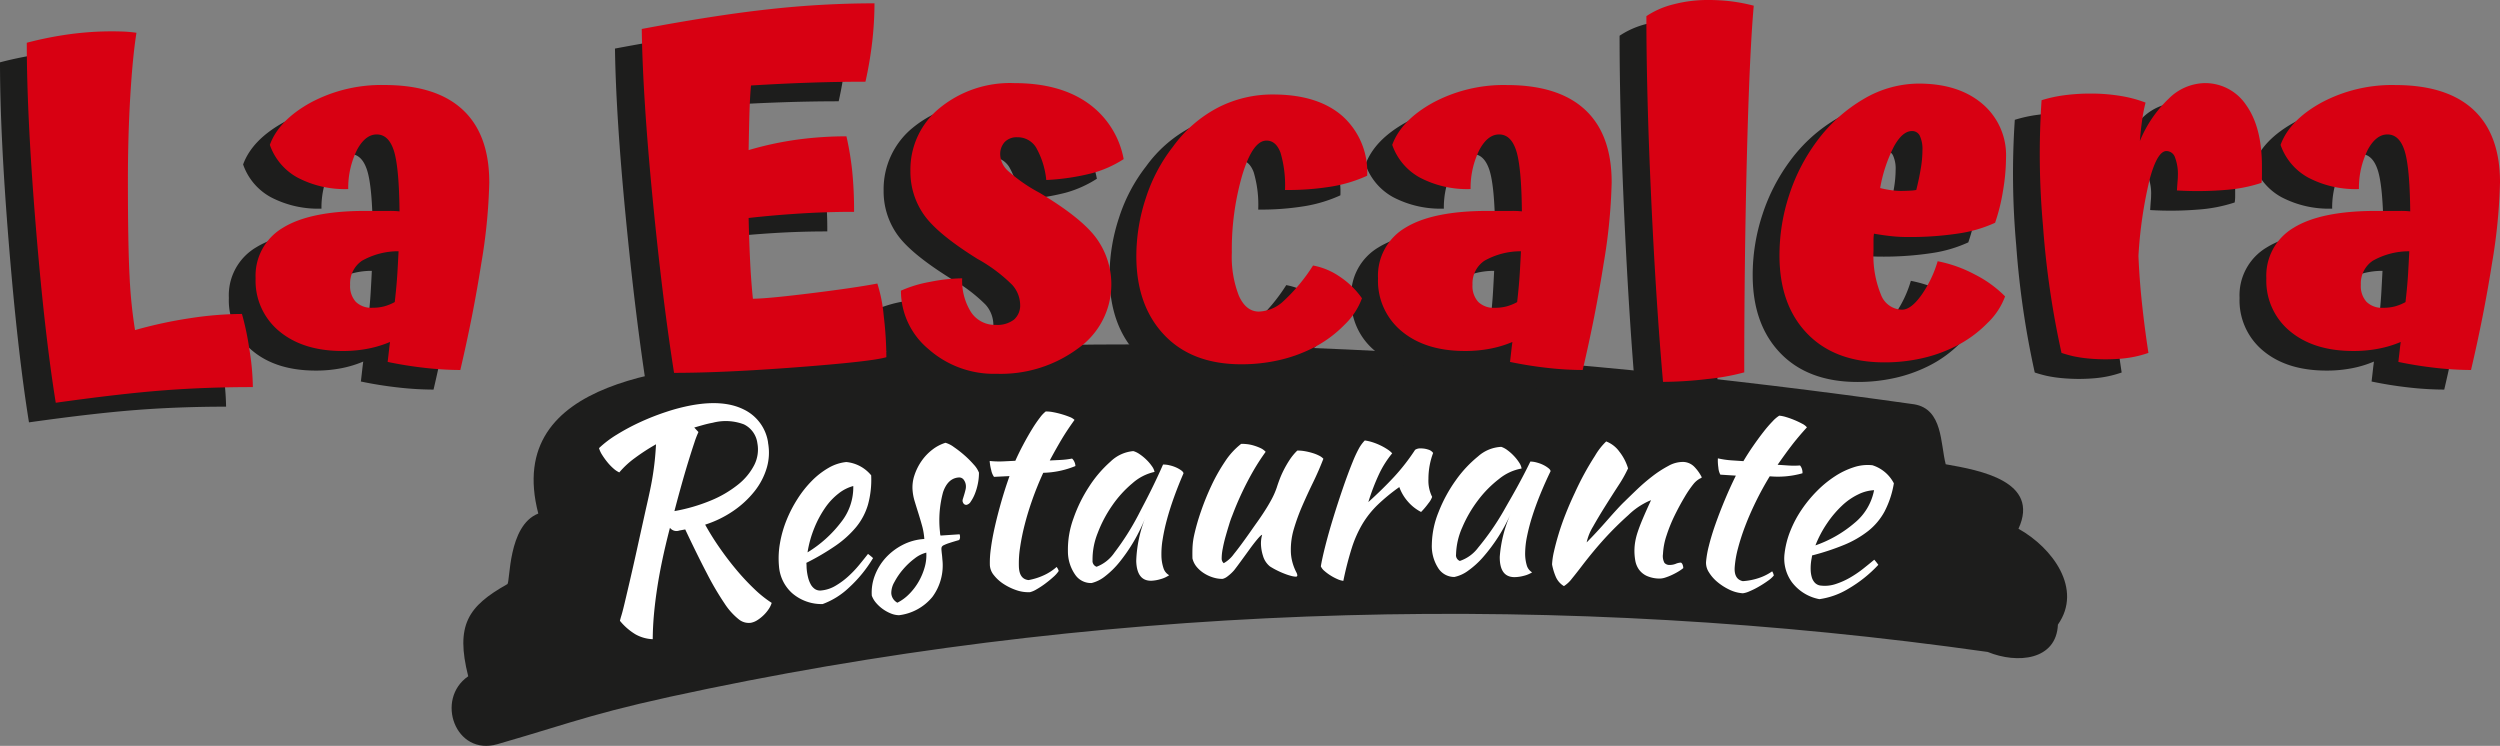 <svg xmlns="http://www.w3.org/2000/svg" xmlns:xlink="http://www.w3.org/1999/xlink" width="389.934" height="116.334" viewBox="0 0 389.934 116.334"><rect x="0" y="0" width="389.934" height="116.334" fill="#808080" stroke="none"/><defs><style>.a{fill:none;}.b{clip-path:url(#a);}.c{fill:#1d1d1c;}.d{fill:#fff;}.e{fill:#d80012;}</style><clipPath id="a"><rect class="a" width="389.934" height="116.334"/></clipPath></defs><g class="b"><path class="c" d="M365.993,131.745c-.24,5.588-6.357,6.152-10.95,4.27-66.175-9.381-134.051-7.787-199.524,5.718-17.811,3.674-19.962,4.927-32.915,8.666-6.592,1.9-9.745-7.027-4.562-10.59-2.015-8.005-.046-10.914,6.1-14.371.473-.266.046-9.138,4.83-11.01-5.571-21.383,22.192-22.859,36.387-24.062,60.418-5.12,119.238-1.31,178.252,7.027,4.449.774,4.043,6.138,4.883,9.348,5.4.941,14.745,2.674,11.347,10.057,5.37,3,10.033,9.428,6.154,14.949" transform="translate(-45.013 -34.328)"/><path class="d" d="M179.487,109.221a8.4,8.4,0,0,1-.2,3.954,10.789,10.789,0,0,1-1.905,3.64,15.022,15.022,0,0,1-3.29,3.05,16.819,16.819,0,0,1-4.408,2.153,40.732,40.732,0,0,0,2.24,3.591q1.265,1.825,2.65,3.473a36.055,36.055,0,0,0,2.8,2.991,17.811,17.811,0,0,0,2.688,2.145,3.607,3.607,0,0,1-.453.949,5.759,5.759,0,0,1-.779.944,6.02,6.02,0,0,1-.98.786,2.88,2.88,0,0,1-1.026.426,2.475,2.475,0,0,1-1.919-.555,10.332,10.332,0,0,1-2.207-2.472,45.037,45.037,0,0,1-2.708-4.608q-1.5-2.862-3.415-6.924l-.921.169a1.285,1.285,0,0,1-1.462-.423q-.684,2.636-1.17,4.932t-.811,4.412q-.325,2.116-.506,4.075t-.2,3.954a5.957,5.957,0,0,1-2.693-.76,9.333,9.333,0,0,1-2.422-2.108c.065-.271.139-.538.221-.8s.181-.625.3-1.094.259-1.064.429-1.788.4-1.688.679-2.9.617-2.681,1-4.426.854-3.864,1.405-6.36q.384-1.672.651-2.933t.446-2.4q.18-1.138.3-2.262t.2-2.569a32.03,32.03,0,0,0-3.306,2.145,13.729,13.729,0,0,0-2.423,2.242,3.582,3.582,0,0,1-.913-.611,8.1,8.1,0,0,1-.937-.974,11.083,11.083,0,0,1-.813-1.128,4.036,4.036,0,0,1-.5-1.076,16.453,16.453,0,0,1,2.792-2.115,33.77,33.77,0,0,1,3.645-1.948,38.334,38.334,0,0,1,4.037-1.586,29.747,29.747,0,0,1,3.922-1.024q5.023-.924,8.168.639a6.82,6.82,0,0,1,3.806,5.165m-10.861-1.638a13.974,13.974,0,0,0-.644,1.677q-.42,1.246-.948,2.965t-1.088,3.728q-.563,2.009-1.068,3.961a27.039,27.039,0,0,0,5.669-1.648,17.292,17.292,0,0,0,4.259-2.492,9.334,9.334,0,0,0,2.531-3.063,5.351,5.351,0,0,0,.478-3.4,3.8,3.8,0,0,0-2.1-2.926,8,8,0,0,0-4.85-.255q-.712.131-1.411.325t-1.481.424Z" transform="translate(-59.698 -40.186)"/><path class="d" d="M213.489,120.166a14.648,14.648,0,0,1-.5,4.6,9.9,9.9,0,0,1-1.865,3.515,15.849,15.849,0,0,1-3.208,2.894,37.865,37.865,0,0,1-4.534,2.659q.025.254.03.531c0,.186.015.376.034.575a7.942,7.942,0,0,0,.195,1.135,4.469,4.469,0,0,0,.4,1.073,2.119,2.119,0,0,0,.673.769,1.475,1.475,0,0,0,1,.225,5.323,5.323,0,0,0,2.2-.724,11.76,11.76,0,0,0,1.978-1.451,16.937,16.937,0,0,0,1.709-1.788q.785-.952,1.394-1.738a8.8,8.8,0,0,1,.789.651,20.462,20.462,0,0,1-3.768,4.617,11.928,11.928,0,0,1-4.095,2.553,7.015,7.015,0,0,1-4.76-1.7,6.263,6.263,0,0,1-2.048-4.186,13.515,13.515,0,0,1,.147-3.585,17.456,17.456,0,0,1,1.022-3.6,20.077,20.077,0,0,1,1.732-3.352,16.781,16.781,0,0,1,2.251-2.824,12.166,12.166,0,0,1,2.586-2,6.9,6.9,0,0,1,2.757-.906,5.724,5.724,0,0,1,3.876,2.065m-2.789,1.679a6.3,6.3,0,0,0-2.284,1.16,9.94,9.94,0,0,0-2.113,2.255,16.233,16.233,0,0,0-1.686,3.155,17.188,17.188,0,0,0-1.048,3.777,18.993,18.993,0,0,0,5.235-4.714,8.731,8.731,0,0,0,1.9-5.634" transform="translate(-77.61 -46.045)"/><path class="d" d="M239.575,117.842a8.224,8.224,0,0,1-.164,1.7,8.873,8.873,0,0,1-.469,1.61,5.954,5.954,0,0,1-.643,1.216,1.023,1.023,0,0,1-.691.516q-.471-.011-.595-.6a1.275,1.275,0,0,1,.079-.411q.088-.283.193-.631t.188-.7a2.044,2.044,0,0,0,.066-.6,1.734,1.734,0,0,0-.342-.98.863.863,0,0,0-.771-.353q-1.7.113-2.449,2.287a16.746,16.746,0,0,0-.475,6.273,1.606,1.606,0,0,0,.077.5l1.592-.107,1.38-.092a.883.883,0,0,1,.065.334.754.754,0,0,1-.134.561q-.963.277-1.525.464a6.462,6.462,0,0,0-.852.333.657.657,0,0,0-.343.3,1.046,1.046,0,0,0-.037.406c.015.225.037.45.066.675s.055.505.078.844a8.271,8.271,0,0,1-1.55,5.842,7.962,7.962,0,0,1-5.2,2.862,3.514,3.514,0,0,1-1.254-.257,5.959,5.959,0,0,1-2.329-1.657,3.636,3.636,0,0,1-.673-1.128,7.357,7.357,0,0,1,.471-3.148A8.672,8.672,0,0,1,225,131.167a9.4,9.4,0,0,1,2.638-2.026,8.44,8.44,0,0,1,3.414-.938,10.254,10.254,0,0,0-.353-2.075q-.281-1.009-.578-1.954t-.572-1.848a7.976,7.976,0,0,1-.334-1.8,5.942,5.942,0,0,1,.314-2.313,8.64,8.64,0,0,1,1.091-2.173,7.883,7.883,0,0,1,1.674-1.761,6.438,6.438,0,0,1,2.06-1.082,4.056,4.056,0,0,1,1.3.66,17.3,17.3,0,0,1,1.643,1.276,15.214,15.214,0,0,1,1.462,1.459,3.959,3.959,0,0,1,.809,1.248m-12.716,20.3a7,7,0,0,0,1.849-1.361,9.356,9.356,0,0,0,1.47-1.933,9.765,9.765,0,0,0,.938-2.239,6.778,6.778,0,0,0,.253-2.278,4.887,4.887,0,0,0-1.816.911,11.156,11.156,0,0,0-1.806,1.7,10.629,10.629,0,0,0-1.359,1.99,3.4,3.4,0,0,0-.481,1.738,1.8,1.8,0,0,0,.952,1.472" transform="translate(-86.883 -44.135)"/><path class="d" d="M253.679,115.388a2.723,2.723,0,0,1-.436-1.065,7.266,7.266,0,0,1-.24-1.415,14.023,14.023,0,0,0,2.134.065l1.87-.092q.576-1.29,1.259-2.569t1.334-2.34a19.544,19.544,0,0,1,1.232-1.809,4.939,4.939,0,0,1,.911-.971,5.168,5.168,0,0,1,1.091.095,13.157,13.157,0,0,1,1.358.318,13.012,13.012,0,0,1,1.256.428,2.231,2.231,0,0,1,.791.472q-1.2,1.667-2.043,3.084t-1.822,3.243l1.722-.084a12.638,12.638,0,0,0,1.758-.214,1.557,1.557,0,0,1,.365.514,1.75,1.75,0,0,1,.16.652,14.014,14.014,0,0,1-5.019,1.056q-.963,2.1-1.692,4.163t-1.212,3.969a34.071,34.071,0,0,0-.719,3.581,15.983,15.983,0,0,0-.173,3q.092,1.875,1.506,2.019a9.81,9.81,0,0,0,2.392-.756,8.055,8.055,0,0,0,1.982-1.29,1.774,1.774,0,0,1,.329.623,4.557,4.557,0,0,1-.828.93q-.592.536-1.291,1.058a12.925,12.925,0,0,1-1.362.892,3.664,3.664,0,0,1-1,.43,5.7,5.7,0,0,1-2.146-.32,8.83,8.83,0,0,1-1.987-.969,6.2,6.2,0,0,1-1.494-1.357,2.7,2.7,0,0,1-.629-1.526,15.2,15.2,0,0,1,.149-2.589q.2-1.567.62-3.422t1-3.89q.581-2.034,1.293-4.032Z" transform="translate(-98.641 -41.011)"/><path class="d" d="M287.842,117.414a4.069,4.069,0,0,1,1,.115,5.376,5.376,0,0,1,1.055.348,4.441,4.441,0,0,1,.8.462q.328.245.335.457-.791,1.816-1.452,3.648t-1.116,3.509a28.976,28.976,0,0,0-.682,3.132,13.59,13.59,0,0,0-.192,2.519,6.536,6.536,0,0,0,.322,1.97,1.9,1.9,0,0,0,.889,1.1,4.376,4.376,0,0,1-1.3.6,5.783,5.783,0,0,1-1.44.262q-2.3.079-2.4-3.07a19.986,19.986,0,0,1,1.392-6.691,26.544,26.544,0,0,1-3.985,6.835,13.371,13.371,0,0,1-2.246,2.217,5.474,5.474,0,0,1-2.115,1.068,2.973,2.973,0,0,1-2.6-1.345,6.338,6.338,0,0,1-1.1-3.619,14.024,14.024,0,0,1,.851-5.074,22.627,22.627,0,0,1,2.45-5,18.651,18.651,0,0,1,3.339-3.9,5.826,5.826,0,0,1,3.565-1.639,3.378,3.378,0,0,1,.974.477,7.44,7.44,0,0,1,1.051.857,6.868,6.868,0,0,1,.865,1.012,2.254,2.254,0,0,1,.414.9,7.69,7.69,0,0,0-3.454,1.774,17.263,17.263,0,0,0-3.161,3.485,19.764,19.764,0,0,0-2.26,4.3,10.99,10.99,0,0,0-.794,4.234.95.95,0,0,0,.63,1,5.9,5.9,0,0,0,2.779-2.2,40.692,40.692,0,0,0,3.72-5.855q.4-.779.9-1.733t1.018-1.994q.518-1.039,1.015-2.1t.931-2.054" transform="translate(-106.439 -44.958)"/><path class="d" d="M316.959,132.607a3.3,3.3,0,0,1-1.118-1.681,6.787,6.787,0,0,1-.312-1.738,4.862,4.862,0,0,1,.182-1.537c-.114,0-.365.234-.753.694s-.81,1.007-1.265,1.639-.905,1.248-1.346,1.851-.775,1.048-1,1.335a6.646,6.646,0,0,1-1.024.954,2.075,2.075,0,0,1-.779.4,4.734,4.734,0,0,1-1.43-.207,5.738,5.738,0,0,1-1.419-.636,4.917,4.917,0,0,1-1.17-1,3.237,3.237,0,0,1-.686-1.356q-.024-1.192.025-1.96a11.224,11.224,0,0,1,.242-1.664,33.258,33.258,0,0,1,1.054-3.683,39.937,39.937,0,0,1,1.643-4.056,27.982,27.982,0,0,1,2.118-3.746,11.256,11.256,0,0,1,2.52-2.754,7.334,7.334,0,0,1,.9.046,5.763,5.763,0,0,1,1.047.214,8.157,8.157,0,0,1,1.03.383,2.583,2.583,0,0,1,.841.6,34.3,34.3,0,0,0-1.879,2.889,47.919,47.919,0,0,0-3.328,7.049,14.3,14.3,0,0,0-.483,1.372q-.281.9-.559,1.884t-.451,1.926a7.85,7.85,0,0,0-.161,1.493.971.971,0,0,0,.117.508,1.448,1.448,0,0,0,.2.252,4.936,4.936,0,0,0,1.589-1.437q.956-1.169,2.653-3.587.413-.6.973-1.381T316.063,124q.577-.884,1.091-1.832a12.3,12.3,0,0,0,.835-1.89c.106-.342.247-.75.423-1.221a14.591,14.591,0,0,1,.651-1.482,16.489,16.489,0,0,1,.905-1.572,8.639,8.639,0,0,1,1.225-1.493,6.074,6.074,0,0,1,1.193.1,9.911,9.911,0,0,1,1.22.295,6.132,6.132,0,0,1,1.009.406,2.211,2.211,0,0,1,.647.477q-.728,1.889-1.628,3.736t-1.673,3.631a31,31,0,0,0-1.291,3.539,11.248,11.248,0,0,0-.484,3.415,7.023,7.023,0,0,0,.18,1.55,8,8,0,0,0,.341,1.1,7.778,7.778,0,0,0,.334.738,1.186,1.186,0,0,1,.159.508c0,.028-.028.071-.083.129a.12.12,0,0,1-.084.044,3.053,3.053,0,0,1-.768-.112,9.232,9.232,0,0,1-1.049-.342q-.578-.221-1.159-.509a11.151,11.151,0,0,1-1.1-.616" transform="translate(-118.849 -44.233)"/><path class="d" d="M337.665,132.24q.2-1.237.717-3.263t1.219-4.309q.7-2.282,1.492-4.589t1.539-4.141a19.526,19.526,0,0,1,.962-2.073,5.886,5.886,0,0,1,.926-1.264,7.187,7.187,0,0,1,1.236.287,9.61,9.61,0,0,1,1.239.5,9.233,9.233,0,0,1,1.07.608,3.706,3.706,0,0,1,.729.611,15.561,15.561,0,0,0-1.994,3.124,33.559,33.559,0,0,0-1.728,4.484q2.282-2.062,4.031-3.951a31.8,31.8,0,0,0,3.263-4.2,1.42,1.42,0,0,1,.892-.221,3.455,3.455,0,0,1,1.151.182,1.4,1.4,0,0,1,.771.525,11.455,11.455,0,0,0-.732,4.049,5.644,5.644,0,0,0,.578,2.8,3.224,3.224,0,0,1-.567.984,11.871,11.871,0,0,1-1.158,1.372,6.8,6.8,0,0,1-2.057-1.62,6.97,6.97,0,0,1-1.339-2.266,29.438,29.438,0,0,0-3.381,2.774,14.716,14.716,0,0,0-2.379,3,18.089,18.089,0,0,0-1.67,3.781,50.876,50.876,0,0,0-1.3,5.076,3.232,3.232,0,0,1-.918-.268,7.879,7.879,0,0,1-1.069-.566,7.148,7.148,0,0,1-.964-.714,1.962,1.962,0,0,1-.559-.719" transform="translate(-131.649 -43.901)"/><path class="d" d="M381.424,116.529a4.1,4.1,0,0,1,1,.156,5.371,5.371,0,0,1,1.04.39,4.44,4.44,0,0,1,.784.5c.211.171.317.329.315.47q-.864,1.782-1.6,3.586t-1.259,3.46a29.5,29.5,0,0,0-.809,3.1,13.592,13.592,0,0,0-.294,2.509,6.511,6.511,0,0,0,.242,1.98,1.9,1.9,0,0,0,.843,1.134,4.419,4.419,0,0,1-1.323.544,5.73,5.73,0,0,1-1.448.2q-2.3-.016-2.276-3.166a20,20,0,0,1,1.664-6.628,26.634,26.634,0,0,1-4.26,6.667,13.425,13.425,0,0,1-2.334,2.123,5.479,5.479,0,0,1-2.157.98A2.973,2.973,0,0,1,367,133.085a6.344,6.344,0,0,1-.953-3.662,14.006,14.006,0,0,1,1.057-5.035,22.647,22.647,0,0,1,2.652-4.9,18.638,18.638,0,0,1,3.495-3.757,5.824,5.824,0,0,1,3.629-1.492,3.359,3.359,0,0,1,.954.517,7.321,7.321,0,0,1,1.015.9,6.868,6.868,0,0,1,.822,1.045,2.263,2.263,0,0,1,.377.916,7.688,7.688,0,0,0-3.523,1.632,17.264,17.264,0,0,0-3.3,3.353,19.78,19.78,0,0,0-2.436,4.207,11.018,11.018,0,0,0-.966,4.2.953.953,0,0,0,.589,1.024,5.916,5.916,0,0,0,2.866-2.088,40.591,40.591,0,0,0,3.957-5.7q.429-.762.969-1.7t1.1-1.95q.56-1.017,1.1-2.056t1.015-2.015" transform="translate(-142.717 -44.541)"/><path class="d" d="M405.233,112.86a4.525,4.525,0,0,1,2.035,1.577,7.873,7.873,0,0,1,1.364,2.62,20.564,20.564,0,0,1-1.535,2.719q-1.03,1.587-2.063,3.234t-1.868,3.134a7.982,7.982,0,0,0-.994,2.46q.7-.7,1.564-1.632t1.678-1.863q.816-.932,1.523-1.7t1.1-1.136q.837-.825,1.978-1.916a29.763,29.763,0,0,1,2.387-2.053,17.344,17.344,0,0,1,2.5-1.623,4.634,4.634,0,0,1,2.277-.63,2.514,2.514,0,0,1,1.827.8,6.545,6.545,0,0,1,1.121,1.59c0,.058-.111.132-.327.224a3.5,3.5,0,0,0-.941.8,16.625,16.625,0,0,0-1.408,2.062q-.788,1.316-1.54,2.846a23.755,23.755,0,0,0-1.271,3.132,10.636,10.636,0,0,0-.562,2.921,2.18,2.18,0,0,0,.233,1.37,1.016,1.016,0,0,0,.777.323,2.54,2.54,0,0,0,.985-.181,2.268,2.268,0,0,1,.815-.187.637.637,0,0,1,.265.37,1.39,1.39,0,0,1,.09.492,6.532,6.532,0,0,1-.827.57,10.906,10.906,0,0,1-1,.522,8.456,8.456,0,0,1-1.013.393,2.733,2.733,0,0,1-.877.143,4.889,4.889,0,0,1-2.01-.427,3.129,3.129,0,0,1-1.2-1,3.492,3.492,0,0,1-.57-1.445,8.712,8.712,0,0,1-.114-1.771,8.54,8.54,0,0,1,.123-1.146,10.284,10.284,0,0,1,.389-1.5q.283-.863.789-2.06t1.284-2.876a8.669,8.669,0,0,0-1.168.558,11.005,11.005,0,0,0-2.356,1.755,51.636,51.636,0,0,0-3.716,3.672q-1.656,1.821-3.388,4.065-.98,1.289-1.71,2.181a4.786,4.786,0,0,1-1.251,1.173,3.125,3.125,0,0,1-1.273-1.467,9.017,9.017,0,0,1-.577-1.913,11.311,11.311,0,0,1,.3-2.035q.274-1.226.726-2.724t1.1-3.137q.648-1.641,1.425-3.276a44.616,44.616,0,0,1,3.145-5.775,10.046,10.046,0,0,1,1.755-2.244" transform="translate(-154.697 -44.002)"/><path class="d" d="M438.372,115.463a2.744,2.744,0,0,1-.311-1.108,7.234,7.234,0,0,1-.074-1.434,13.884,13.884,0,0,0,2.112.311l1.869.124q.72-1.215,1.547-2.407t1.595-2.171a19.507,19.507,0,0,1,1.432-1.655,5,5,0,0,1,1.017-.861,5.169,5.169,0,0,1,1.073.221,12.929,12.929,0,0,1,1.312.471,13.239,13.239,0,0,1,1.2.57,2.236,2.236,0,0,1,.731.561q-1.381,1.516-2.385,2.827t-2.184,3.011l1.72.115a12.443,12.443,0,0,0,1.771-.01,1.56,1.56,0,0,1,.3.553,1.759,1.759,0,0,1,.084.666,14.038,14.038,0,0,1-5.107.472q-1.2,1.975-2.16,3.941t-1.661,3.8a33.944,33.944,0,0,0-1.126,3.475,15.96,15.96,0,0,0-.517,2.96q-.125,1.872,1.263,2.179a9.823,9.823,0,0,0,2.462-.477,8.03,8.03,0,0,0,2.118-1.054,1.782,1.782,0,0,1,.255.657,4.51,4.51,0,0,1-.93.827q-.65.466-1.4.9a12.661,12.661,0,0,1-1.457.728,3.654,3.654,0,0,1-1.044.312,5.693,5.693,0,0,1-2.1-.566,8.792,8.792,0,0,1-1.862-1.192,6.18,6.18,0,0,1-1.328-1.519,2.7,2.7,0,0,1-.448-1.589,15.12,15.12,0,0,1,.447-2.554q.379-1.534,1.01-3.328t1.444-3.748q.812-1.954,1.749-3.855Z" transform="translate(-170.042 -41.43)"/><path class="d" d="M473.231,121.738a14.651,14.651,0,0,1-1.456,4.394,9.883,9.883,0,0,1-2.562,3.043,15.869,15.869,0,0,1-3.744,2.156,37.8,37.8,0,0,1-4.992,1.645c-.02.17-.048.345-.084.526s-.064.372-.087.569a8.026,8.026,0,0,0-.049,1.151,4.513,4.513,0,0,0,.168,1.134,2.114,2.114,0,0,0,.5.894,1.481,1.481,0,0,0,.936.43,5.339,5.339,0,0,0,2.3-.245,11.814,11.814,0,0,0,2.238-1,17.068,17.068,0,0,0,2.048-1.389q.967-.765,1.728-1.405a8.77,8.77,0,0,1,.635.8,20.494,20.494,0,0,1-4.655,3.721,11.929,11.929,0,0,1-4.54,1.633,7.013,7.013,0,0,1-4.3-2.666,6.272,6.272,0,0,1-1.121-4.523,13.56,13.56,0,0,1,.9-3.473,17.367,17.367,0,0,1,1.758-3.308,20.118,20.118,0,0,1,2.4-2.913,16.846,16.846,0,0,1,2.8-2.287,12.2,12.2,0,0,1,2.951-1.412,6.875,6.875,0,0,1,2.884-.305,5.722,5.722,0,0,1,3.355,2.834m-3.08,1.054a6.3,6.3,0,0,0-2.476.654,9.929,9.929,0,0,0-2.542,1.76,16.308,16.308,0,0,0-2.312,2.73A17.158,17.158,0,0,0,461,131.408a18.981,18.981,0,0,0,6.108-3.508,8.721,8.721,0,0,0,3.04-5.109" transform="translate(-177.84 -46.342)"/><path class="c" d="M33.56,57.1a41.765,41.765,0,0,1,1.148,5.445,39.243,39.243,0,0,1,.555,5.963q-7.333,0-14.038.519T4.519,70.956Q2.742,59.917,1.371,42.99T0,14.8a56.393,56.393,0,0,1,6.7-1.334,49.07,49.07,0,0,1,6.556-.444q.962,0,1.889.037a19.669,19.669,0,0,1,1.963.185q-.593,3.706-.963,9.889t-.371,13.15q0,10.076.259,14.965a73.993,73.993,0,0,0,.852,8.371,68.209,68.209,0,0,1,8.556-1.852A54.488,54.488,0,0,1,33.56,57.1" transform="translate(0 -5.078)"/><path class="c" d="M94.948,41.931a87.07,87.07,0,0,1-1.259,12.705q-1.261,8.039-3.26,16.557a49.73,49.73,0,0,1-5.556-.334q-2.964-.333-5.778-.926.148-1.261.222-1.927t.148-1.185a17.15,17.15,0,0,1-3.408,1.037,20.4,20.4,0,0,1-4,.37q-6.15,0-9.853-3.074a10.177,10.177,0,0,1-3.7-8.26,8.665,8.665,0,0,1,4.26-7.889q4.258-2.628,12.853-2.63h3.778a13.2,13.2,0,0,1,1.556.074q-.075-6.963-.889-9.483t-2.667-2.518q-1.777,0-3.074,2.408a13.371,13.371,0,0,0-1.371,6.112,15.872,15.872,0,0,1-7.889-1.778,9.274,9.274,0,0,1-4.334-5.112q1.406-3.852,6.371-6.594a23.369,23.369,0,0,1,11.483-2.741q8.073,0,12.223,3.852t4.148,11.335m-21.706,16a3.646,3.646,0,0,0,.889,2.63,3.425,3.425,0,0,0,2.592.926,7.057,7.057,0,0,0,1.853-.222,7.619,7.619,0,0,0,1.63-.666q.295-2.593.408-4.482t.185-3.445a11.5,11.5,0,0,0-5.7,1.482,4.265,4.265,0,0,0-1.852,3.778" transform="translate(-22.808 -10.427)"/><path class="c" d="M195.368,61.051q-2.151.666-13.743,1.555t-19.373.89q-1.852-11.779-3.37-27.485T157.215,9.86q11.407-2.147,19.817-3.074a150.646,150.646,0,0,1,16.483-.926,54.09,54.09,0,0,1-.333,5.816,59.3,59.3,0,0,1-1.075,6.408q-4.149,0-8.593.148t-9.26.444q-.149,1.63-.222,3.741t-.149,6.334a51.714,51.714,0,0,1,7.557-1.63,56.744,56.744,0,0,1,7.7-.518,46.491,46.491,0,0,1,.89,5.333,61.217,61.217,0,0,1,.3,6.445q-4.223,0-8.371.259t-8.076.7q.074,3.334.223,6.519t.444,6.074q2.147,0,9.038-.851t10.372-1.519a23.183,23.183,0,0,1,1,5.075,56.163,56.163,0,0,1,.408,6.408" transform="translate(-61.295 -2.285)"/><path class="c" d="M245.105,43.371q6.668,4,8.928,7.186a12.226,12.226,0,0,1-2.927,17.076A20.253,20.253,0,0,1,238.438,71.6a15.393,15.393,0,0,1-10.668-3.852,11.858,11.858,0,0,1-4.3-9.112,19.388,19.388,0,0,1,4.519-1.37,26.314,26.314,0,0,1,5.038-.556,9.129,9.129,0,0,0,1.371,5.26,4.438,4.438,0,0,0,3.889,2,4.252,4.252,0,0,0,2.814-.815,2.937,2.937,0,0,0,.963-2.371,4.749,4.749,0,0,0-1.223-3.037,24.327,24.327,0,0,0-5.445-4.075q-6.3-3.925-8.371-6.926a11.635,11.635,0,0,1-2.075-6.778,12.358,12.358,0,0,1,4.557-9.816,17.338,17.338,0,0,1,11.668-3.89q7.037,0,11.445,3.112a13.729,13.729,0,0,1,5.593,8.741,17.61,17.61,0,0,1-4.889,2.185,35.768,35.768,0,0,1-7.185,1.074,12.8,12.8,0,0,0-1.592-5.074,3.359,3.359,0,0,0-2.927-1.593,2.581,2.581,0,0,0-1.964.741,2.785,2.785,0,0,0-.7,2,3.635,3.635,0,0,0,1.111,2.408,24.431,24.431,0,0,0,5.037,3.519" transform="translate(-87.128 -10.237)"/><path class="c" d="M319.653,41.841a22.043,22.043,0,0,1-5.445,1.667,42.121,42.121,0,0,1-7.371.556,17.849,17.849,0,0,0-.7-5.815q-.706-1.89-2.185-1.89-2.151,0-3.778,5.371a41.658,41.658,0,0,0-1.63,12.113,16.637,16.637,0,0,0,1.11,6.741q1.113,2.445,3.112,2.445a5.935,5.935,0,0,0,3.63-1.445,27.684,27.684,0,0,0,4.815-5.741,10.788,10.788,0,0,1,4.223,1.777,12.927,12.927,0,0,1,3.407,3.334A10.922,10.922,0,0,1,316.1,65.1a18.623,18.623,0,0,1-5.112,3.7,22.757,22.757,0,0,1-5.149,1.815,26.277,26.277,0,0,1-5.816.63q-7.7,0-12.039-4.593t-4.334-12.3a28.836,28.836,0,0,1,1.483-9.038,25.778,25.778,0,0,1,4.222-8,20.263,20.263,0,0,1,6.964-6.075,18.554,18.554,0,0,1,8.668-2.074q6.962,0,10.816,3.371a11.712,11.712,0,0,1,3.852,9.3" transform="translate(-110.589 -11.374)"/><path class="c" d="M381.877,41.931a87.1,87.1,0,0,1-1.26,12.705q-1.26,8.039-3.26,16.557a49.731,49.731,0,0,1-5.556-.334q-2.964-.333-5.778-.926.148-1.261.222-1.927c.048-.444.1-.839.148-1.185a17.145,17.145,0,0,1-3.407,1.037,20.393,20.393,0,0,1-4,.37q-6.151,0-9.853-3.074a10.18,10.18,0,0,1-3.7-8.26,8.665,8.665,0,0,1,4.26-7.889q4.259-2.628,12.853-2.63h3.778a13.183,13.183,0,0,1,1.555.074q-.073-6.963-.889-9.483t-2.667-2.518q-1.778,0-3.074,2.408a13.387,13.387,0,0,0-1.371,6.112,15.874,15.874,0,0,1-7.889-1.778,9.279,9.279,0,0,1-4.334-5.112q1.406-3.852,6.371-6.594A23.367,23.367,0,0,1,365.5,26.744q8.075,0,12.224,3.852t4.149,11.335m-21.707,16a3.645,3.645,0,0,0,.889,2.63,3.427,3.427,0,0,0,2.594.926,7.055,7.055,0,0,0,1.852-.222,7.625,7.625,0,0,0,1.63-.666q.295-2.593.407-4.482t.185-3.445a11.49,11.49,0,0,0-5.7,1.482,4.263,4.263,0,0,0-1.853,3.778" transform="translate(-134.676 -10.427)"/><path class="c" d="M429.3,63.09a34.533,34.533,0,0,1-5.741,1.037,60.424,60.424,0,0,1-6.926.444q-1.111-12.668-1.852-28.781t-.741-28.263a13.316,13.316,0,0,1,4.26-1.852,20.88,20.88,0,0,1,5.3-.667,29.356,29.356,0,0,1,3.778.222,27.633,27.633,0,0,1,3.408.667q-.666,7.483-1.074,23.706T429.3,63.09" transform="translate(-161.428 -1.953)"/><path class="c" d="M472.734,54.087a20.621,20.621,0,0,1,5.741,2.037,18.213,18.213,0,0,1,4.779,3.445,10.909,10.909,0,0,1-2.741,4.149,18.613,18.613,0,0,1-5.112,3.7,22.666,22.666,0,0,1-5.149,1.814,26.266,26.266,0,0,1-5.814.63q-7.707,0-12.039-4.483T448.065,53.2a30.116,30.116,0,0,1,1.518-9.445,29.189,29.189,0,0,1,4.334-8.409,24.307,24.307,0,0,1,7.334-6.594,16.978,16.978,0,0,1,8.52-2.37q6.223,0,9.928,3.149a10.48,10.48,0,0,1,3.7,8.408,31.565,31.565,0,0,1-.481,5.223,29.316,29.316,0,0,1-1.223,4.926,20.867,20.867,0,0,1-5.667,1.667,50.205,50.205,0,0,1-8.037.556,23,23,0,0,1-2.631-.148q-1.3-.148-2.555-.37a6.044,6.044,0,0,0-.074,1v1.667a16.044,16.044,0,0,0,1.149,6.815,3.582,3.582,0,0,0,3.3,2.371q1.407,0,3.038-2.3a17.919,17.919,0,0,0,2.518-5.26M463.77,42.678a15.439,15.439,0,0,0,1.741.334,11.472,11.472,0,0,0,1.444.111c.395,0,.852-.012,1.37-.037a6.408,6.408,0,0,0,1.075-.111q.443-1.778.7-3.334a17.291,17.291,0,0,0,.259-2.815,4.954,4.954,0,0,0-.408-2.3,1.315,1.315,0,0,0-1.221-.741q-1.484,0-2.816,2.408a22.819,22.819,0,0,0-2.148,6.482" transform="translate(-174.692 -10.285)"/><path class="c" d="M530,53.224q.147,3.631.556,7.446t1,7.667a17.089,17.089,0,0,1-4.149.89,28.523,28.523,0,0,1-5.037,0,20.157,20.157,0,0,1-2.519-.37q-.964-.222-1.852-.519a137.223,137.223,0,0,1-2.888-19.817,125.5,125.5,0,0,1-.223-19.595,21.015,21.015,0,0,1,3.556-.778,30.592,30.592,0,0,1,4.075-.259,28.222,28.222,0,0,1,4.7.37,19.8,19.8,0,0,1,3.89,1.037,23.481,23.481,0,0,0-.518,2.63q-.223,1.519-.371,3.37a19.1,19.1,0,0,1,4.52-6.63,8.164,8.164,0,0,1,5.481-2.408,7.681,7.681,0,0,1,6.593,3.445q2.445,3.445,2.445,9.519v1.593a6.191,6.191,0,0,1-.074,1,23.355,23.355,0,0,1-5.741,1.112A52.862,52.862,0,0,1,536,43q.072-1.111.11-1.519c.026-.271.037-.53.037-.778a7.245,7.245,0,0,0-.444-2.852,1.428,1.428,0,0,0-1.333-1q-1.407,0-2.594,4.3A67.038,67.038,0,0,0,530,53.224" transform="translate(-200.632 -10.237)"/><path class="c" d="M608.973,41.931a87.109,87.109,0,0,1-1.26,12.705q-1.26,8.039-3.26,16.557a49.722,49.722,0,0,1-5.556-.334q-2.964-.333-5.778-.926.147-1.261.222-1.927c.048-.444.1-.839.148-1.185a17.163,17.163,0,0,1-3.407,1.037,20.392,20.392,0,0,1-4,.37q-6.151,0-9.853-3.074a10.18,10.18,0,0,1-3.7-8.26,8.666,8.666,0,0,1,4.26-7.889q4.259-2.628,12.853-2.63h3.778a13.187,13.187,0,0,1,1.555.074q-.073-6.963-.889-9.483t-2.667-2.518q-1.778,0-3.074,2.408a13.384,13.384,0,0,0-1.371,6.112,15.874,15.874,0,0,1-7.89-1.778,9.279,9.279,0,0,1-4.334-5.112q1.406-3.852,6.371-6.594A23.367,23.367,0,0,1,592.6,26.744q8.076,0,12.224,3.852t4.149,11.335m-21.708,16a3.643,3.643,0,0,0,.89,2.63,3.424,3.424,0,0,0,2.593.926,7.054,7.054,0,0,0,1.852-.222,7.6,7.6,0,0,0,1.63-.666q.3-2.593.407-4.482t.186-3.445a11.49,11.49,0,0,0-5.7,1.482,4.263,4.263,0,0,0-1.853,3.778" transform="translate(-223.216 -10.427)"/><path class="e" d="M40.406,52.093a41.765,41.765,0,0,1,1.148,5.445,39.244,39.244,0,0,1,.555,5.963q-7.333,0-14.038.519T11.365,65.946Q9.588,54.907,8.217,37.98T6.846,9.792a56.393,56.393,0,0,1,6.7-1.334,49.07,49.07,0,0,1,6.556-.444q.962,0,1.889.037a19.669,19.669,0,0,1,1.963.185q-.593,3.706-.963,9.889t-.371,13.15q0,10.076.259,14.965a73.994,73.994,0,0,0,.852,8.371,68.211,68.211,0,0,1,8.556-1.852,54.488,54.488,0,0,1,8.112-.667" transform="translate(-2.669 -3.125)"/><path class="e" d="M101.795,36.921a87.07,87.07,0,0,1-1.259,12.705q-1.261,8.039-3.26,16.557a49.73,49.73,0,0,1-5.556-.334q-2.964-.333-5.778-.926.148-1.261.222-1.927t.148-1.185A17.15,17.15,0,0,1,82.9,62.85a20.393,20.393,0,0,1-4,.37q-6.15,0-9.853-3.074a10.177,10.177,0,0,1-3.7-8.26A8.665,8.665,0,0,1,69.607,44q4.258-2.628,12.853-2.63h3.778a13.2,13.2,0,0,1,1.556.074q-.075-6.963-.889-9.483t-2.667-2.518q-1.777,0-3.074,2.408a13.37,13.37,0,0,0-1.371,6.112A15.872,15.872,0,0,1,71.9,36.18a9.274,9.274,0,0,1-4.334-5.112q1.406-3.852,6.371-6.594a23.369,23.369,0,0,1,11.483-2.741q8.073,0,12.223,3.852t4.148,11.335m-21.706,16a3.646,3.646,0,0,0,.889,2.63,3.425,3.425,0,0,0,2.593.926,7.056,7.056,0,0,0,1.852-.222,7.62,7.62,0,0,0,1.63-.666q.295-2.593.408-4.482t.185-3.445a11.5,11.5,0,0,0-5.7,1.482,4.265,4.265,0,0,0-1.852,3.778" transform="translate(-25.478 -8.474)"/><path class="e" d="M202.214,56.041q-2.151.666-13.743,1.555t-19.373.89Q167.246,46.707,165.728,31T164.061,4.85Q175.468,2.7,183.878,1.776A150.494,150.494,0,0,1,200.361.85a54.086,54.086,0,0,1-.333,5.816,59.292,59.292,0,0,1-1.075,6.408q-4.149,0-8.593.148t-9.26.445q-.149,1.63-.222,3.741t-.149,6.334a51.713,51.713,0,0,1,7.557-1.63,56.743,56.743,0,0,1,7.7-.518,46.494,46.494,0,0,1,.89,5.333,61.209,61.209,0,0,1,.3,6.445q-4.223,0-8.371.259t-8.076.7q.074,3.334.223,6.519t.444,6.074q2.147,0,9.038-.851t10.372-1.519a23.181,23.181,0,0,1,1,5.075,56.164,56.164,0,0,1,.408,6.408" transform="translate(-63.964 -0.331)"/><path class="e" d="M251.951,38.361q6.668,4,8.928,7.186a12.226,12.226,0,0,1-2.927,17.076,20.253,20.253,0,0,1-12.667,3.963,15.393,15.393,0,0,1-10.668-3.852,11.858,11.858,0,0,1-4.3-9.112,19.387,19.387,0,0,1,4.519-1.37,26.314,26.314,0,0,1,5.038-.556,9.129,9.129,0,0,0,1.371,5.26,4.438,4.438,0,0,0,3.89,2,4.252,4.252,0,0,0,2.814-.815,2.936,2.936,0,0,0,.963-2.371,4.749,4.749,0,0,0-1.223-3.037,24.328,24.328,0,0,0-5.445-4.075q-6.3-3.925-8.371-6.926a11.635,11.635,0,0,1-2.075-6.778,12.358,12.358,0,0,1,4.557-9.816,17.338,17.338,0,0,1,11.668-3.89q7.037,0,11.445,3.112a13.73,13.73,0,0,1,5.593,8.741,17.61,17.61,0,0,1-4.889,2.185,35.768,35.768,0,0,1-7.185,1.074,12.8,12.8,0,0,0-1.592-5.074,3.36,3.36,0,0,0-2.927-1.593,2.581,2.581,0,0,0-1.963.741,2.785,2.785,0,0,0-.7,2,3.635,3.635,0,0,0,1.111,2.408,24.431,24.431,0,0,0,5.037,3.519" transform="translate(-89.797 -8.284)"/><path class="e" d="M326.5,36.831a22.034,22.034,0,0,1-5.445,1.667,42.116,42.116,0,0,1-7.371.556,17.849,17.849,0,0,0-.7-5.815q-.706-1.89-2.185-1.89-2.151,0-3.778,5.371a41.658,41.658,0,0,0-1.63,12.113,16.638,16.638,0,0,0,1.11,6.741q1.113,2.445,3.112,2.445a5.935,5.935,0,0,0,3.63-1.445,27.694,27.694,0,0,0,4.815-5.741,10.8,10.8,0,0,1,4.223,1.778,12.927,12.927,0,0,1,3.407,3.334,10.915,10.915,0,0,1-2.741,4.149,18.623,18.623,0,0,1-5.112,3.7,22.757,22.757,0,0,1-5.149,1.815,26.277,26.277,0,0,1-5.816.63q-7.7,0-12.039-4.593t-4.334-12.3a28.835,28.835,0,0,1,1.483-9.038,25.777,25.777,0,0,1,4.222-8,20.264,20.264,0,0,1,6.964-6.075,18.554,18.554,0,0,1,8.668-2.074q6.962,0,10.816,3.371a11.712,11.712,0,0,1,3.852,9.3" transform="translate(-113.258 -9.421)"/><path class="e" d="M388.723,36.921a87.1,87.1,0,0,1-1.26,12.705q-1.26,8.039-3.26,16.557a49.73,49.73,0,0,1-5.556-.334q-2.964-.333-5.778-.926.148-1.261.222-1.927c.048-.444.1-.839.148-1.185a17.143,17.143,0,0,1-3.407,1.037,20.392,20.392,0,0,1-4,.37q-6.151,0-9.853-3.074a10.18,10.18,0,0,1-3.7-8.26A8.665,8.665,0,0,1,356.534,44q4.259-2.628,12.853-2.63h3.778a13.182,13.182,0,0,1,1.555.074q-.073-6.963-.889-9.483t-2.667-2.518q-1.778,0-3.074,2.408a13.386,13.386,0,0,0-1.371,6.112,15.873,15.873,0,0,1-7.889-1.778,9.279,9.279,0,0,1-4.334-5.112q1.406-3.852,6.371-6.594a23.367,23.367,0,0,1,11.482-2.741q8.075,0,12.224,3.852t4.149,11.335m-21.707,16a3.643,3.643,0,0,0,.89,2.63,3.425,3.425,0,0,0,2.593.926,7.054,7.054,0,0,0,1.852-.222,7.624,7.624,0,0,0,1.63-.666q.295-2.593.407-4.482t.185-3.445a11.49,11.49,0,0,0-5.7,1.482,4.263,4.263,0,0,0-1.853,3.778" transform="translate(-137.345 -8.474)"/><path class="e" d="M436.151,58.08a34.535,34.535,0,0,1-5.741,1.037,60.426,60.426,0,0,1-6.926.444q-1.111-12.668-1.852-28.781T420.89,2.519A13.316,13.316,0,0,1,425.15.667a20.88,20.88,0,0,1,5.3-.667,29.356,29.356,0,0,1,3.778.222,27.633,27.633,0,0,1,3.408.667q-.666,7.483-1.074,23.706t-.408,33.485" transform="translate(-164.097)"/><path class="e" d="M479.581,49.077a20.621,20.621,0,0,1,5.741,2.037,18.215,18.215,0,0,1,4.779,3.445,10.909,10.909,0,0,1-2.741,4.149,18.612,18.612,0,0,1-5.112,3.7,22.666,22.666,0,0,1-5.149,1.814,26.266,26.266,0,0,1-5.814.63q-7.707,0-12.039-4.483t-4.334-12.187a30.116,30.116,0,0,1,1.518-9.445,29.19,29.19,0,0,1,4.334-8.409A24.308,24.308,0,0,1,468.1,23.74a16.978,16.978,0,0,1,8.52-2.37q6.223,0,9.928,3.149a10.48,10.48,0,0,1,3.7,8.408,31.574,31.574,0,0,1-.481,5.223,29.319,29.319,0,0,1-1.223,4.926,20.867,20.867,0,0,1-5.667,1.667,50.2,50.2,0,0,1-8.037.556,23,23,0,0,1-2.631-.148q-1.3-.148-2.555-.37a6.045,6.045,0,0,0-.074,1v1.667a16.044,16.044,0,0,0,1.149,6.815,3.582,3.582,0,0,0,3.3,2.371q1.407,0,3.038-2.3a17.935,17.935,0,0,0,2.518-5.26m-8.964-11.409a15.439,15.439,0,0,0,1.741.334,11.473,11.473,0,0,0,1.444.111c.395,0,.852-.012,1.37-.037a6.408,6.408,0,0,0,1.075-.111q.443-1.778.7-3.334a17.292,17.292,0,0,0,.259-2.815,4.954,4.954,0,0,0-.408-2.3,1.315,1.315,0,0,0-1.221-.741q-1.484,0-2.816,2.408a22.816,22.816,0,0,0-2.148,6.482" transform="translate(-177.361 -8.332)"/><path class="e" d="M536.843,48.214q.147,3.631.556,7.446t1,7.667a17.09,17.09,0,0,1-4.149.89,28.526,28.526,0,0,1-5.037,0,20.158,20.158,0,0,1-2.518-.37q-.964-.222-1.852-.519a137.214,137.214,0,0,1-2.888-19.817,125.491,125.491,0,0,1-.223-19.595,21.015,21.015,0,0,1,3.556-.778,30.588,30.588,0,0,1,4.075-.259,28.228,28.228,0,0,1,4.7.37,19.793,19.793,0,0,1,3.889,1.037,23.484,23.484,0,0,0-.518,2.63q-.223,1.519-.371,3.37a19.1,19.1,0,0,1,4.52-6.63,8.164,8.164,0,0,1,5.481-2.408,7.682,7.682,0,0,1,6.594,3.445q2.445,3.445,2.445,9.519v1.593a6.119,6.119,0,0,1-.074,1,23.344,23.344,0,0,1-5.74,1.112,52.863,52.863,0,0,1-7.446.074q.072-1.111.11-1.519c.026-.271.037-.53.037-.778a7.247,7.247,0,0,0-.444-2.852,1.429,1.429,0,0,0-1.333-1q-1.408,0-2.594,4.3a67.044,67.044,0,0,0-1.777,12.075" transform="translate(-203.301 -8.284)"/><path class="e" d="M615.819,36.921a87.1,87.1,0,0,1-1.26,12.705q-1.26,8.039-3.26,16.557a49.722,49.722,0,0,1-5.556-.334q-2.964-.333-5.778-.926.147-1.261.222-1.927c.048-.444.1-.839.148-1.185a17.147,17.147,0,0,1-3.407,1.037,20.392,20.392,0,0,1-4,.37q-6.151,0-9.853-3.074a10.18,10.18,0,0,1-3.7-8.26A8.665,8.665,0,0,1,583.63,44q4.259-2.628,12.854-2.63h3.778a13.19,13.19,0,0,1,1.555.074q-.073-6.963-.889-9.483t-2.667-2.518q-1.778,0-3.075,2.408a13.386,13.386,0,0,0-1.371,6.112,15.873,15.873,0,0,1-7.889-1.778,9.28,9.28,0,0,1-4.334-5.112q1.406-3.852,6.372-6.594a23.367,23.367,0,0,1,11.483-2.741q8.075,0,12.224,3.852t4.149,11.335m-21.707,16a3.644,3.644,0,0,0,.89,2.63,3.426,3.426,0,0,0,2.594.926,7.057,7.057,0,0,0,1.852-.222,7.608,7.608,0,0,0,1.63-.666q.3-2.593.407-4.482t.186-3.445a11.49,11.49,0,0,0-5.7,1.482,4.262,4.262,0,0,0-1.854,3.778" transform="translate(-225.885 -8.474)"/></g></svg>